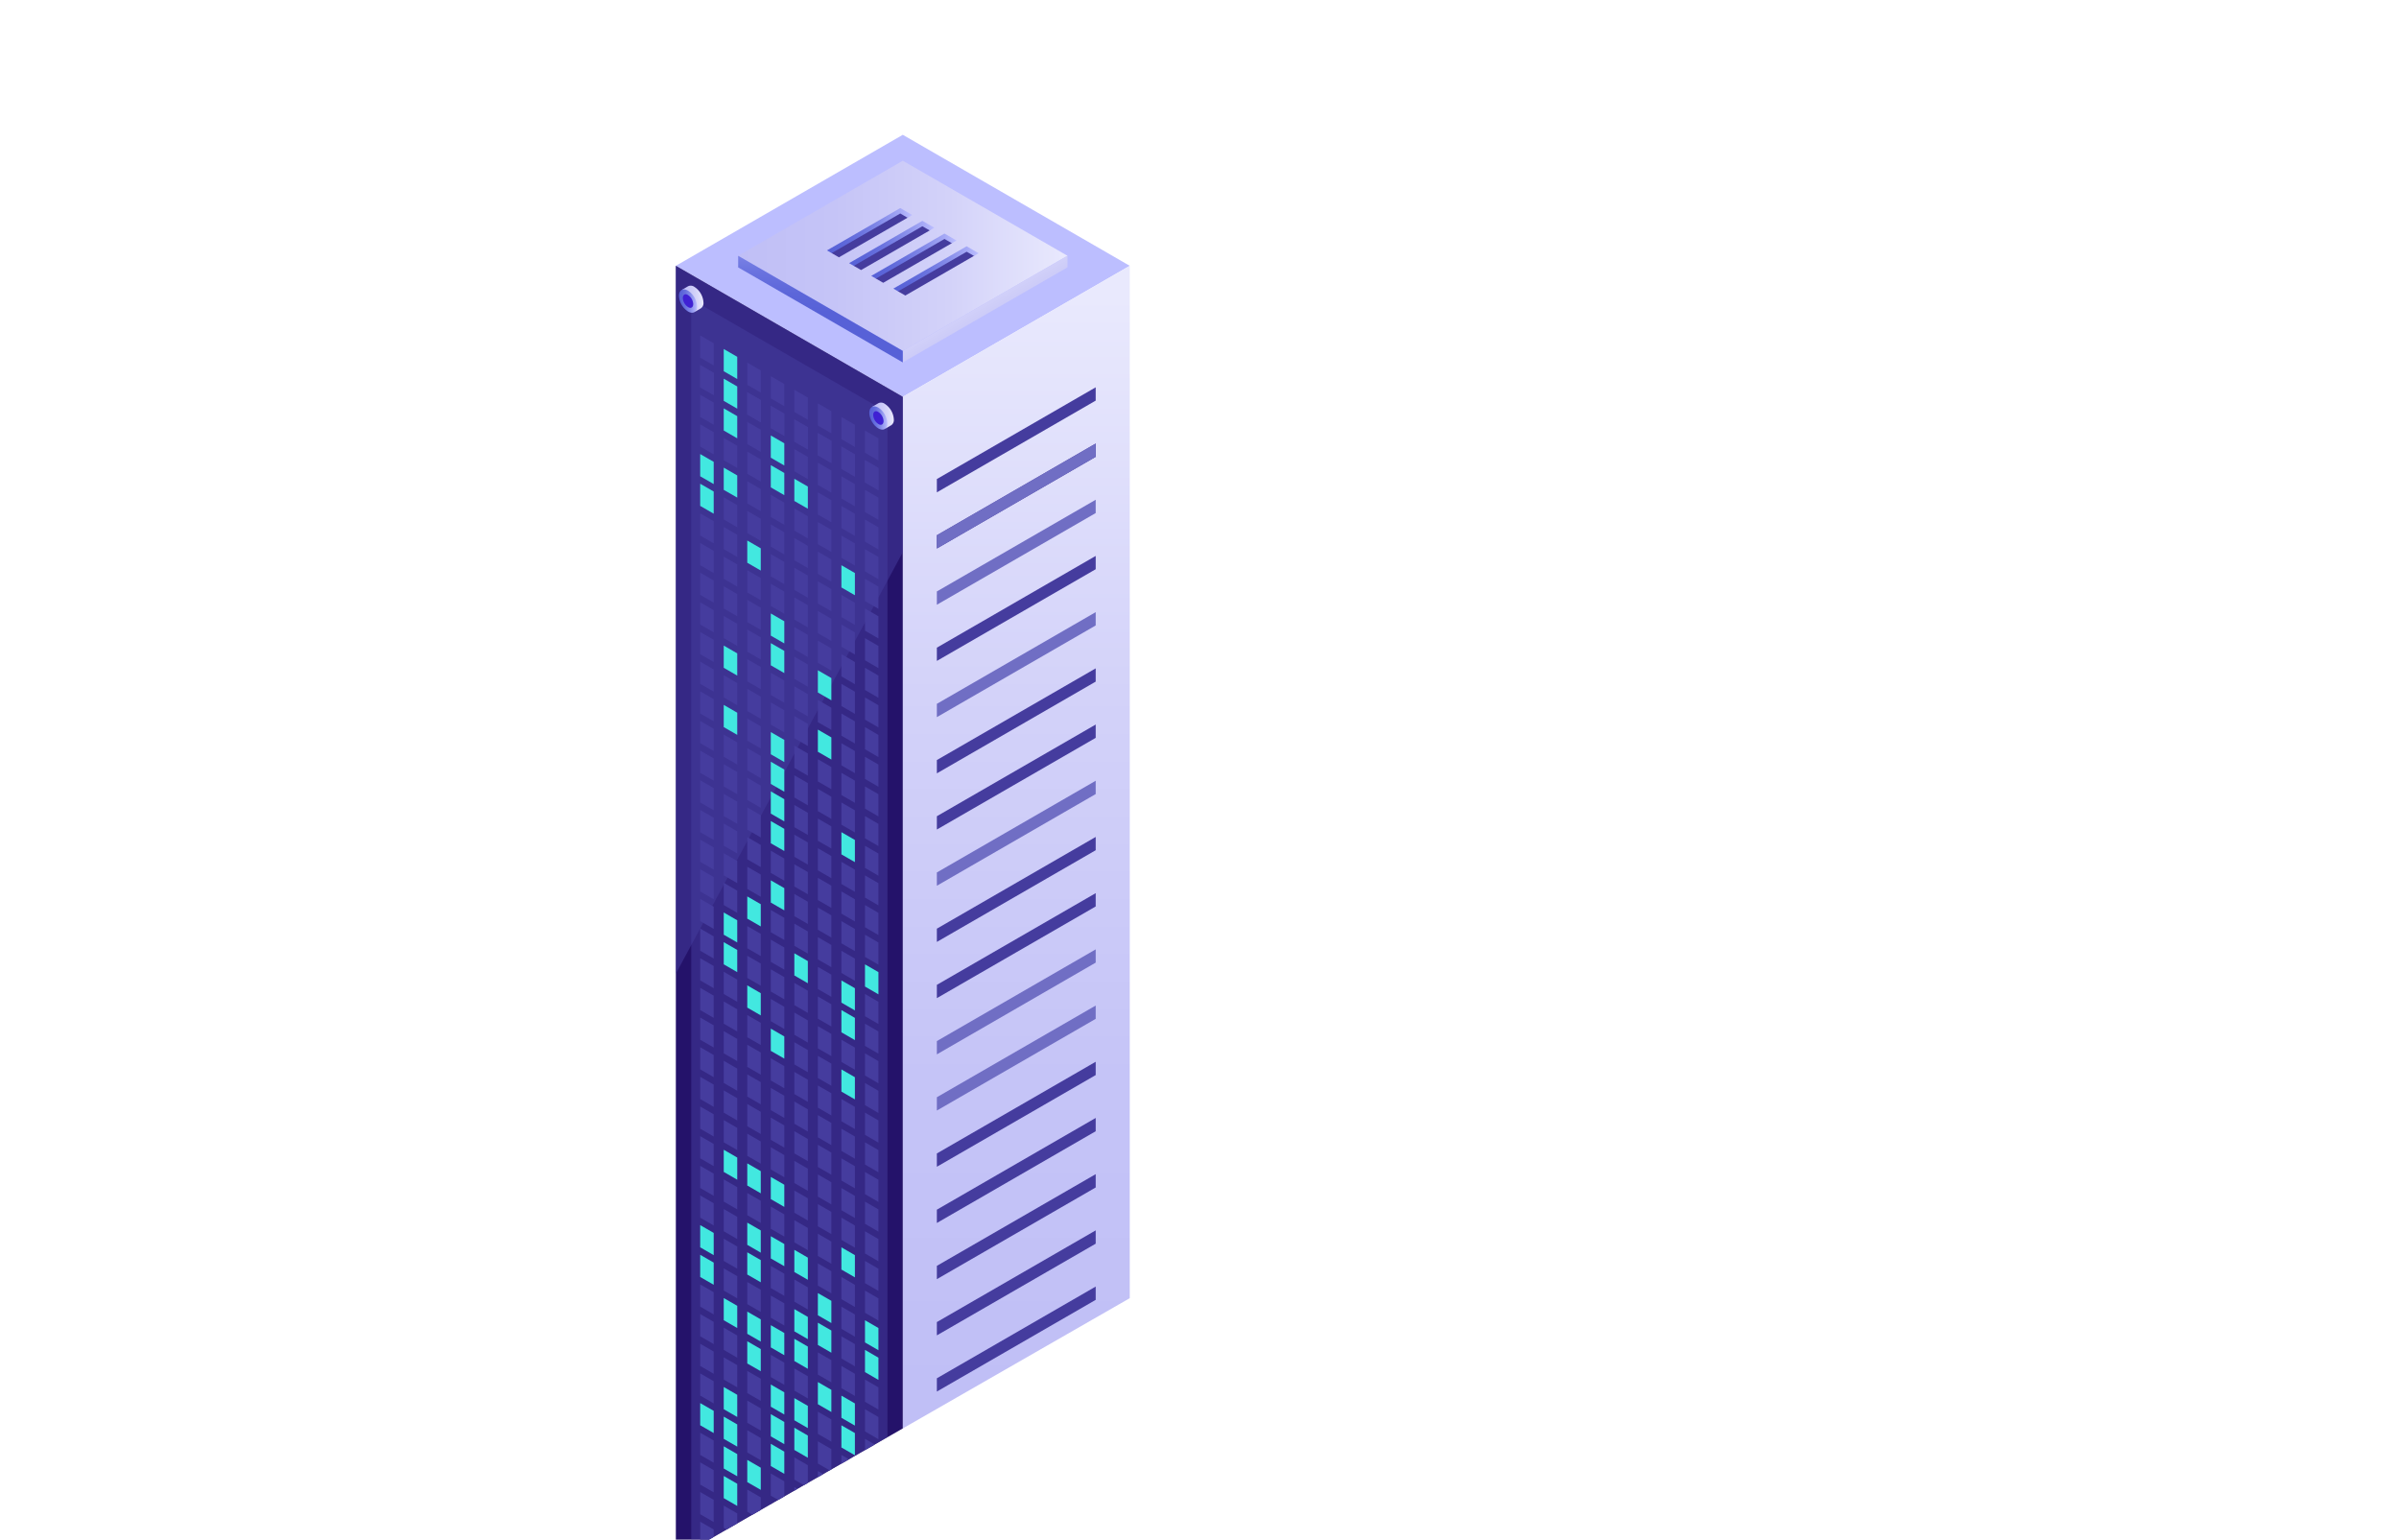 <svg id="Слой_1" data-name="Слой 1" xmlns="http://www.w3.org/2000/svg" xmlns:xlink="http://www.w3.org/1999/xlink" viewBox="0 0 492.37 316.02"><defs><style>.cls-1{mask:url(#mask);filter:url(#luminosity-noclip-2);}.cls-2{mix-blend-mode:multiply;fill:url(#Безымянный_градиент_2);}.cls-3{fill:none;}.cls-4{clip-path:url(#clip-path);}.cls-5{fill:#bcbeff;}.cls-6{fill:#fff;}.cls-7{fill:url(#Безымянный_градиент_4);}.cls-8{fill:#24126a;}.cls-9{opacity:0.51;}.cls-10{fill:#453c9e;}.cls-11{fill:#706ec4;}.cls-12{mask:url(#mask-2);}.cls-13{opacity:0.78;fill:url(#Безымянный_градиент_14);}.cls-14{fill:url(#Безымянный_градиент_4-2);}.cls-15{fill:url(#Безымянный_градиент_4-3);}.cls-16{fill:url(#Безымянный_градиент_5);}.cls-17{fill:url(#Безымянный_градиент_5-2);}.cls-18{fill:url(#Безымянный_градиент_5-3);}.cls-19{fill:url(#Безымянный_градиент_5-4);}.cls-20{fill:url(#Безымянный_градиент_5-5);}.cls-21{fill:url(#Безымянный_градиент_4-4);}.cls-22{fill:url(#Безымянный_градиент_5-6);}.cls-23{fill:#3f21d3;}.cls-24{fill:url(#Безымянный_градиент_4-5);}.cls-25{fill:url(#Безымянный_градиент_5-7);}.cls-26{fill:url(#Безымянный_градиент_59);}.cls-27{fill:url(#Безымянный_градиент_59-2);}.cls-28{fill:url(#Безымянный_градиент_59-3);}.cls-29{fill:url(#Безымянный_градиент_59-4);}.cls-30{fill:url(#Безымянный_градиент_59-5);}.cls-31{fill:url(#Безымянный_градиент_59-6);}.cls-32{fill:url(#Безымянный_градиент_59-7);}.cls-33{fill:url(#Безымянный_градиент_59-8);}.cls-34{fill:url(#Безымянный_градиент_59-9);}.cls-35{fill:url(#Безымянный_градиент_59-10);}.cls-36{fill:url(#Безымянный_градиент_59-11);}.cls-37{fill:url(#Безымянный_градиент_59-12);}.cls-38{fill:url(#Безымянный_градиент_59-13);}.cls-39{fill:url(#Безымянный_градиент_59-14);}.cls-40{fill:url(#Безымянный_градиент_59-15);}.cls-41{fill:url(#Безымянный_градиент_59-16);}.cls-42{fill:url(#Безымянный_градиент_59-17);}.cls-43{fill:url(#Безымянный_градиент_59-18);}.cls-44{fill:url(#Безымянный_градиент_59-19);}.cls-45{fill:url(#Безымянный_градиент_59-20);}.cls-46{fill:url(#Безымянный_градиент_59-21);}.cls-47{fill:url(#Безымянный_градиент_59-22);}.cls-48{fill:url(#Безымянный_градиент_59-23);}.cls-49{fill:url(#Безымянный_градиент_59-24);}.cls-50{fill:url(#Безымянный_градиент_59-25);}.cls-51{fill:url(#Безымянный_градиент_59-26);}.cls-52{fill:url(#Безымянный_градиент_59-27);}.cls-53{fill:url(#Безымянный_градиент_59-28);}.cls-54{fill:url(#Безымянный_градиент_59-29);}.cls-55{fill:url(#Безымянный_градиент_59-30);}.cls-56{fill:url(#Безымянный_градиент_59-31);}.cls-57{fill:url(#Безымянный_градиент_59-32);}.cls-58{fill:url(#Безымянный_градиент_59-33);}.cls-59{fill:url(#Безымянный_градиент_59-34);}.cls-60{fill:url(#Безымянный_градиент_59-35);}.cls-61{fill:url(#Безымянный_градиент_59-36);}.cls-62{fill:url(#Безымянный_градиент_59-37);}.cls-63{fill:url(#Безымянный_градиент_59-38);}.cls-64{fill:url(#Безымянный_градиент_59-39);}.cls-65{fill:url(#Безымянный_градиент_59-40);}.cls-66{fill:url(#Безымянный_градиент_59-41);}.cls-67{fill:url(#Безымянный_градиент_59-42);}.cls-68{fill:url(#Безымянный_градиент_59-43);}.cls-69{fill:url(#Безымянный_градиент_59-44);}.cls-70{fill:url(#Безымянный_градиент_59-45);}.cls-71{fill:url(#Безымянный_градиент_59-46);}.cls-72{fill:url(#Безымянный_градиент_59-47);}.cls-73{fill:url(#Безымянный_градиент_59-48);}.cls-74{fill:url(#Безымянный_градиент_59-49);}.cls-75{fill:url(#Безымянный_градиент_59-50);}.cls-76{fill:url(#Безымянный_градиент_59-51);}.cls-77{fill:url(#Безымянный_градиент_59-52);}.cls-78{fill:url(#Безымянный_градиент_59-53);}.cls-79{fill:url(#Безымянный_градиент_59-54);}.cls-80{fill:url(#Безымянный_градиент_59-55);}.cls-81{fill:url(#Безымянный_градиент_59-56);}.cls-82{fill:url(#Безымянный_градиент_59-57);}.cls-83{fill:url(#Безымянный_градиент_59-58);}.cls-84{fill:url(#Безымянный_градиент_59-59);}.cls-85{fill:url(#Безымянный_градиент_59-60);}.cls-86{fill:url(#Безымянный_градиент_59-61);}.cls-87{fill:url(#Безымянный_градиент_59-62);}.cls-88{fill:url(#Безымянный_градиент_59-63);}.cls-89{fill:url(#Безымянный_градиент_59-64);}.cls-90{fill:url(#Безымянный_градиент_59-65);}.cls-91{fill:url(#Безымянный_градиент_59-66);}.cls-92{fill:url(#Безымянный_градиент_59-67);}.cls-93{filter:url(#luminosity-noclip);}</style><filter id="luminosity-noclip" x="138.71" y="-8349.52" width="46.58" height="32766" filterUnits="userSpaceOnUse" color-interpolation-filters="sRGB"><feFlood flood-color="#fff" result="bg"/><feBlend in="SourceGraphic" in2="bg"/></filter><mask id="mask" x="138.71" y="-8349.52" width="46.58" height="32766" maskUnits="userSpaceOnUse"><g class="cls-93"/></mask><linearGradient id="Безымянный_градиент_2" x1="138.71" y1="53.69" x2="185.29" y2="53.69" gradientUnits="userSpaceOnUse"><stop offset="0"/><stop offset="0.05" stop-color="#2f2f2f"/><stop offset="0.1" stop-color="#5a5a5a"/><stop offset="0.15" stop-color="#828282"/><stop offset="0.22" stop-color="#a4a4a4"/><stop offset="0.28" stop-color="silver"/><stop offset="0.36" stop-color="#d7d7d7"/><stop offset="0.44" stop-color="#e9e9e9"/><stop offset="0.54" stop-color="#f6f6f6"/><stop offset="0.68" stop-color="#fdfdfd"/><stop offset="1" stop-color="#fff"/></linearGradient><clipPath id="clip-path"><path class="cls-3" d="M298.62,228.15,143.41,317.24h-4.7L96.13,91S123.59,6,126.26,6H249.82Z"/></clipPath><linearGradient id="Безымянный_градиент_4" x1="208.58" y1="286.71" x2="208.58" y2="60.9" gradientUnits="userSpaceOnUse"><stop offset="0" stop-color="#c0bff6"/><stop offset="0.29" stop-color="#c5c4f7"/><stop offset="0.64" stop-color="#d3d2f9"/><stop offset="1" stop-color="#e9e9fd"/></linearGradient><filter id="luminosity-noclip-2" x="138.71" y="32.99" width="46.58" height="41.4" filterUnits="userSpaceOnUse" color-interpolation-filters="sRGB"><feFlood flood-color="#fff" result="bg"/><feBlend in="SourceGraphic" in2="bg"/></filter><mask id="mask-2" x="138.71" y="32.99" width="46.58" height="41.4" maskUnits="userSpaceOnUse"><g class="cls-1"><polygon class="cls-2" points="185.29 74.39 173.05 74.39 138.71 54.56 176.08 32.99 185.29 32.99 185.29 74.39"/></g></mask><linearGradient id="Безымянный_градиент_14" x1="138.71" y1="53.69" x2="185.29" y2="53.69" gradientUnits="userSpaceOnUse"><stop offset="0" stop-color="#e9e9fd"/><stop offset="0.04" stop-color="#d3d5f7"/><stop offset="0.11" stop-color="#b2b6ef"/><stop offset="0.18" stop-color="#969be7"/><stop offset="0.27" stop-color="#7f86e1"/><stop offset="0.36" stop-color="#6d75dd"/><stop offset="0.48" stop-color="#606ad9"/><stop offset="0.64" stop-color="#5963d8"/><stop offset="1" stop-color="#5761d7"/></linearGradient><linearGradient id="Безымянный_градиент_4-2" x1="151.49" y1="52.5" x2="219.09" y2="52.5" xlink:href="#Безымянный_градиент_4"/><linearGradient id="Безымянный_градиент_4-3" x1="206.55" y1="71.06" x2="198.33" y2="56.72" xlink:href="#Безымянный_градиент_4"/><linearGradient id="Безымянный_градиент_5" x1="168.39" y1="64.26" x2="168.39" y2="42.37" gradientUnits="userSpaceOnUse"><stop offset="0" stop-color="#5761d7"/><stop offset="0.18" stop-color="#5c66d9"/><stop offset="0.39" stop-color="#6a73df"/><stop offset="0.61" stop-color="#8289e8"/><stop offset="0.85" stop-color="#a3a7f5"/><stop offset="1" stop-color="#bcbeff"/></linearGradient><linearGradient id="Безымянный_градиент_5-2" x1="169.72" y1="47.33" x2="187.23" y2="47.33" xlink:href="#Безымянный_градиент_5"/><linearGradient id="Безымянный_градиент_5-3" x1="174.27" y1="49.95" x2="191.77" y2="49.95" xlink:href="#Безымянный_градиент_5"/><linearGradient id="Безымянный_градиент_5-4" x1="178.81" y1="52.56" x2="196.31" y2="52.56" xlink:href="#Безымянный_градиент_5"/><linearGradient id="Безымянный_градиент_5-5" x1="183.35" y1="55.18" x2="200.86" y2="55.18" xlink:href="#Безымянный_градиент_5"/><linearGradient id="Безымянный_градиент_4-4" x1="178.96" y1="85.34" x2="183.45" y2="85.34" xlink:href="#Безымянный_градиент_4"/><linearGradient id="Безымянный_градиент_5-6" x1="178.42" y1="85.8" x2="182.12" y2="85.8" gradientTransform="translate(67.05 -78.64) rotate(30)" xlink:href="#Безымянный_градиент_5"/><linearGradient id="Безымянный_градиент_4-5" x1="139.9" y1="61.34" x2="144.38" y2="61.34" xlink:href="#Безымянный_градиент_4"/><linearGradient id="Безымянный_градиент_5-7" x1="139.35" y1="61.8" x2="143.06" y2="61.8" xlink:href="#Безымянный_градиент_5"/><linearGradient id="Безымянный_градиент_59" x1="148.54" y1="74.72" x2="151.31" y2="74.72" gradientUnits="userSpaceOnUse"><stop offset="0" stop-color="#42e8e0"/><stop offset="1" stop-color="#42e8e0"/></linearGradient><linearGradient id="Безымянный_градиент_59-2" x1="148.54" y1="86.89" x2="151.31" y2="86.89" xlink:href="#Безымянный_градиент_59"/><linearGradient id="Безымянный_градиент_59-3" x1="158.2" y1="92.47" x2="160.97" y2="92.47" xlink:href="#Безымянный_градиент_59"/><linearGradient id="Безымянный_градиент_59-4" x1="158.2" y1="98.56" x2="160.97" y2="98.56" xlink:href="#Безымянный_градиент_59"/><linearGradient id="Безымянный_градиент_59-5" x1="163.03" y1="101.35" x2="165.8" y2="101.35" xlink:href="#Безымянный_градиент_59"/><linearGradient id="Безымянный_градиент_59-6" x1="143.71" y1="96.28" x2="146.48" y2="96.28" xlink:href="#Безымянный_градиент_59"/><linearGradient id="Безымянный_градиент_59-7" x1="148.54" y1="99.07" x2="151.31" y2="99.07" xlink:href="#Безымянный_градиент_59"/><linearGradient id="Безымянный_градиент_59-8" x1="143.71" y1="102.37" x2="146.48" y2="102.37" xlink:href="#Безымянный_градиент_59"/><linearGradient id="Безымянный_градиент_59-9" x1="172.69" y1="119.1" x2="175.46" y2="119.1" xlink:href="#Безымянный_градиент_59"/><linearGradient id="Безымянный_градиент_59-10" x1="153.37" y1="114.03" x2="156.14" y2="114.03" xlink:href="#Безымянный_градиент_59"/><linearGradient id="Безымянный_градиент_59-11" x1="158.2" y1="129" x2="160.97" y2="129" xlink:href="#Безымянный_градиент_59"/><linearGradient id="Безымянный_градиент_59-12" x1="158.2" y1="135.08" x2="160.97" y2="135.08" xlink:href="#Безымянный_градиент_59"/><linearGradient id="Безымянный_градиент_59-13" x1="167.86" y1="140.66" x2="170.63" y2="140.66" xlink:href="#Безымянный_градиент_59"/><linearGradient id="Безымянный_градиент_59-14" x1="148.54" y1="135.59" x2="151.31" y2="135.59" xlink:href="#Безымянный_градиент_59"/><linearGradient id="Безымянный_градиент_59-15" x1="167.86" y1="152.84" x2="170.63" y2="152.84" xlink:href="#Безымянный_градиент_59"/><linearGradient id="Безымянный_градиент_59-16" x1="148.54" y1="147.77" x2="151.31" y2="147.77" xlink:href="#Безымянный_градиент_59"/><linearGradient id="Безымянный_градиент_59-17" x1="158.2" y1="153.34" x2="160.97" y2="153.34" xlink:href="#Безымянный_градиент_59"/><linearGradient id="Безымянный_градиент_59-18" x1="158.2" y1="159.43" x2="160.97" y2="159.43" xlink:href="#Безымянный_градиент_59"/><linearGradient id="Безымянный_градиент_59-19" x1="158.2" y1="165.52" x2="160.97" y2="165.52" xlink:href="#Безымянный_градиент_59"/><linearGradient id="Безымянный_градиент_59-20" x1="172.69" y1="173.89" x2="175.46" y2="173.89" xlink:href="#Безымянный_градиент_59"/><linearGradient id="Безымянный_градиент_59-21" x1="158.2" y1="171.61" x2="160.97" y2="171.61" xlink:href="#Безымянный_градиент_59"/><linearGradient id="Безымянный_градиент_59-22" x1="158.2" y1="183.78" x2="160.97" y2="183.78" xlink:href="#Безымянный_градиент_59"/><linearGradient id="Безымянный_градиент_59-23" x1="153.37" y1="187.08" x2="156.14" y2="187.08" xlink:href="#Безымянный_градиент_59"/><linearGradient id="Безымянный_градиент_59-24" x1="177.53" y1="201.02" x2="180.29" y2="201.02" xlink:href="#Безымянный_градиент_59"/><linearGradient id="Безымянный_градиент_59-25" x1="148.54" y1="190.38" x2="151.31" y2="190.38" xlink:href="#Безымянный_градиент_59"/><linearGradient id="Безымянный_градиент_59-26" x1="163.03" y1="198.74" x2="165.8" y2="198.74" xlink:href="#Безымянный_градиент_59"/><linearGradient id="Безымянный_градиент_59-27" x1="172.69" y1="204.32" x2="175.46" y2="204.32" xlink:href="#Безымянный_градиент_59"/><linearGradient id="Безымянный_градиент_59-28" x1="148.54" y1="196.46" x2="151.31" y2="196.46" xlink:href="#Безымянный_градиент_59"/><linearGradient id="Безымянный_градиент_59-29" x1="172.69" y1="210.41" x2="175.46" y2="210.41" xlink:href="#Безымянный_градиент_59"/><linearGradient id="Безымянный_градиент_59-30" x1="153.37" y1="205.34" x2="156.14" y2="205.34" xlink:href="#Безымянный_градиент_59"/><linearGradient id="Безымянный_градиент_59-31" x1="158.2" y1="214.22" x2="160.97" y2="214.22" xlink:href="#Безымянный_градиент_59"/><linearGradient id="Безымянный_градиент_59-32" x1="172.69" y1="222.58" x2="175.46" y2="222.58" xlink:href="#Безымянный_градиент_59"/><linearGradient id="Безымянный_градиент_59-33" x1="148.54" y1="239.08" x2="151.31" y2="239.08" xlink:href="#Безымянный_градиент_59"/><linearGradient id="Безымянный_градиент_59-34" x1="153.37" y1="241.86" x2="156.14" y2="241.86" xlink:href="#Безымянный_градиент_59"/><linearGradient id="Безымянный_градиент_59-35" x1="158.2" y1="244.65" x2="160.97" y2="244.65" xlink:href="#Безымянный_градиент_59"/><linearGradient id="Безымянный_градиент_59-36" x1="172.69" y1="259.11" x2="175.46" y2="259.11" xlink:href="#Безымянный_градиент_59"/><linearGradient id="Безымянный_градиент_59-37" x1="153.37" y1="254.04" x2="156.14" y2="254.04" xlink:href="#Безымянный_градиент_59"/><linearGradient id="Безымянный_градиент_59-38" x1="158.2" y1="256.83" x2="160.97" y2="256.83" xlink:href="#Безымянный_градиент_59"/><linearGradient id="Безымянный_градиент_59-39" x1="163.03" y1="259.62" x2="165.8" y2="259.62" xlink:href="#Безымянный_градиент_59"/><linearGradient id="Безымянный_градиент_59-40" x1="143.71" y1="254.55" x2="146.48" y2="254.55" xlink:href="#Безымянный_градиент_59"/><linearGradient id="Безымянный_градиент_59-41" x1="153.37" y1="260.13" x2="156.14" y2="260.13" xlink:href="#Безымянный_градиент_59"/><linearGradient id="Безымянный_градиент_59-42" x1="167.86" y1="268.49" x2="170.63" y2="268.49" xlink:href="#Безымянный_градиент_59"/><linearGradient id="Безымянный_градиент_59-43" x1="177.53" y1="274.07" x2="180.29" y2="274.07" xlink:href="#Безымянный_градиент_59"/><linearGradient id="Безымянный_градиент_59-44" x1="143.71" y1="260.64" x2="146.48" y2="260.64" xlink:href="#Безымянный_градиент_59"/><linearGradient id="Безымянный_градиент_59-45" x1="163.03" y1="271.79" x2="165.8" y2="271.79" xlink:href="#Безымянный_градиент_59"/><linearGradient id="Безымянный_градиент_59-46" x1="167.86" y1="274.58" x2="170.63" y2="274.58" xlink:href="#Безымянный_градиент_59"/><linearGradient id="Безымянный_градиент_59-47" x1="177.53" y1="280.16" x2="180.29" y2="280.16" xlink:href="#Безымянный_градиент_59"/><linearGradient id="Безымянный_градиент_59-48" x1="148.54" y1="269.51" x2="151.31" y2="269.51" xlink:href="#Безымянный_градиент_59"/><linearGradient id="Безымянный_градиент_59-49" x1="153.37" y1="272.3" x2="156.14" y2="272.3" xlink:href="#Безымянный_градиент_59"/><linearGradient id="Безымянный_градиент_59-50" x1="158.2" y1="275.09" x2="160.97" y2="275.09" xlink:href="#Безымянный_градиент_59"/><linearGradient id="Безымянный_градиент_59-51" x1="163.03" y1="277.88" x2="165.8" y2="277.88" xlink:href="#Безымянный_градиент_59"/><linearGradient id="Безымянный_градиент_59-52" x1="153.37" y1="278.39" x2="156.14" y2="278.39" xlink:href="#Безымянный_градиент_59"/><linearGradient id="Безымянный_градиент_59-53" x1="167.86" y1="286.76" x2="170.63" y2="286.76" xlink:href="#Безымянный_градиент_59"/><linearGradient id="Безымянный_градиент_59-54" x1="172.69" y1="289.54" x2="175.46" y2="289.54" xlink:href="#Безымянный_градиент_59"/><linearGradient id="Безымянный_градиент_59-55" x1="158.2" y1="287.26" x2="160.97" y2="287.26" xlink:href="#Безымянный_градиент_59"/><linearGradient id="Безымянный_градиент_59-56" x1="163.03" y1="290.05" x2="165.8" y2="290.05" xlink:href="#Безымянный_градиент_59"/><linearGradient id="Безымянный_градиент_59-57" x1="172.69" y1="295.63" x2="175.46" y2="295.63" xlink:href="#Безымянный_градиент_59"/><linearGradient id="Безымянный_градиент_59-58" x1="148.54" y1="287.77" x2="151.31" y2="287.77" xlink:href="#Безымянный_градиент_59"/><linearGradient id="Безымянный_градиент_59-59" x1="158.2" y1="293.35" x2="160.97" y2="293.35" xlink:href="#Безымянный_градиент_59"/><linearGradient id="Безымянный_градиент_59-60" x1="163.03" y1="296.14" x2="165.8" y2="296.14" xlink:href="#Безымянный_градиент_59"/><linearGradient id="Безымянный_градиент_59-61" x1="143.71" y1="291.07" x2="146.48" y2="291.07" xlink:href="#Безымянный_градиент_59"/><linearGradient id="Безымянный_градиент_59-62" x1="148.54" y1="293.86" x2="151.31" y2="293.86" xlink:href="#Безымянный_градиент_59"/><linearGradient id="Безымянный_градиент_59-63" x1="158.2" y1="299.44" x2="160.97" y2="299.44" xlink:href="#Безымянный_градиент_59"/><linearGradient id="Безымянный_градиент_59-64" x1="148.54" y1="299.95" x2="151.31" y2="299.95" xlink:href="#Безымянный_градиент_59"/><linearGradient id="Безымянный_градиент_59-65" x1="153.37" y1="302.74" x2="156.14" y2="302.74" xlink:href="#Безымянный_градиент_59"/><linearGradient id="Безымянный_градиент_59-66" x1="148.54" y1="306.04" x2="151.31" y2="306.04" xlink:href="#Безымянный_градиент_59"/><linearGradient id="Безымянный_градиент_59-67" x1="148.54" y1="80.81" x2="151.31" y2="80.81" xlink:href="#Безымянный_градиент_59"/></defs><title>2</title><g class="cls-4"><polygon class="cls-5" points="185.29 81.45 138.71 54.56 185.29 27.67 231.87 54.56 185.29 81.45"/><polygon class="cls-6" points="185.29 353.48 138.71 326.58 185.29 130.9 231.87 326.58 185.29 353.48"/><polygon class="cls-7" points="231.87 54.56 231.87 326.58 185.29 353.48 185.29 81.45 231.87 54.56"/><polygon class="cls-8" points="138.71 54.56 138.71 326.58 185.29 353.48 185.29 81.45 138.71 54.56"/><g class="cls-9"><polygon class="cls-10" points="141.87 61.41 141.87 322.99 182.14 346.24 182.14 84.66 141.87 61.41"/></g><polygon class="cls-10" points="224.88 79.5 224.88 82.23 192.28 101.06 192.28 98.33 224.88 79.5"/><polygon class="cls-10" points="224.88 91.04 224.88 93.77 192.28 112.59 192.28 109.86 224.88 91.04"/><polygon class="cls-11" points="224.88 102.58 224.88 105.31 192.28 124.13 192.28 121.4 224.88 102.58"/><polygon class="cls-10" points="224.88 114.11 224.88 116.84 192.28 135.66 192.28 132.94 224.88 114.11"/><polygon class="cls-11" points="224.88 125.65 224.88 128.38 192.28 147.2 192.28 144.47 224.88 125.65"/><polygon class="cls-10" points="224.88 137.19 224.88 139.91 192.28 158.74 192.28 156.01 224.88 137.19"/><polygon class="cls-10" points="224.88 148.72 224.88 151.45 192.28 170.27 192.28 167.54 224.88 148.72"/><polygon class="cls-11" points="224.88 160.26 224.88 162.99 192.28 181.81 192.28 179.08 224.88 160.26"/><polygon class="cls-10" points="224.88 171.79 224.88 174.52 192.28 193.34 192.28 190.62 224.88 171.79"/><polygon class="cls-10" points="224.88 183.33 224.88 186.06 192.28 204.88 192.28 202.15 224.88 183.33"/><polygon class="cls-11" points="224.88 194.87 224.88 197.59 192.28 216.42 192.28 213.69 224.88 194.87"/><polygon class="cls-11" points="224.88 206.4 224.88 209.13 192.28 227.95 192.28 225.22 224.88 206.4"/><polygon class="cls-10" points="224.88 217.94 224.88 220.67 192.28 239.49 192.28 236.76 224.88 217.94"/><polygon class="cls-10" points="224.88 229.47 224.88 232.2 192.28 251.03 192.28 248.3 224.88 229.47"/><polygon class="cls-10" points="224.88 241.01 224.88 243.74 192.28 262.56 192.28 259.83 224.88 241.01"/><polygon class="cls-10" points="224.88 252.55 224.88 255.28 192.28 274.1 192.28 271.37 224.88 252.55"/><polygon class="cls-10" points="224.88 264.08 224.88 266.81 192.28 285.63 192.28 282.91 224.88 264.08"/><polygon class="cls-10" points="224.88 275.62 224.88 278.35 192.28 297.17 192.28 294.44 224.88 275.62"/><polygon class="cls-10" points="224.88 287.15 224.88 289.88 192.28 308.71 192.28 305.98 224.88 287.15"/><polygon class="cls-10" points="224.88 298.69 224.88 301.42 192.28 320.24 192.28 317.51 224.88 298.69"/><polygon class="cls-11" points="224.88 91.04 224.88 93.77 192.28 112.59 192.28 109.86 224.88 91.04"/><g class="cls-12"><polygon class="cls-13" points="185.29 74.39 173.05 74.39 138.71 54.56 176.08 32.99 185.29 32.99 185.29 74.39"/></g><polygon class="cls-14" points="185.29 72.02 151.5 52.5 185.29 32.99 219.09 52.5 185.29 72.02"/><polygon class="cls-15" points="219.09 52.5 219.09 54.88 185.29 74.39 185.29 72.02 219.09 52.5"/><polygon class="cls-16" points="151.5 52.5 151.5 54.88 185.29 74.39 185.29 72.02 151.5 52.5"/><polygon class="cls-10" points="172.18 52.82 170.69 51.95 170.81 51.25 184.69 43.17 186.62 44.09 186.26 44.69 172.18 52.82"/><polygon class="cls-17" points="184.77 43.82 186.26 44.69 187.23 44.13 184.77 42.71 169.72 51.4 170.69 51.95 184.77 43.82"/><polygon class="cls-10" points="176.73 55.43 175.23 54.57 175.35 53.87 189.24 45.78 191.16 46.7 190.81 47.3 176.73 55.43"/><polygon class="cls-18" points="189.31 46.44 190.81 47.3 191.77 46.74 189.31 45.33 174.27 54.01 175.23 54.57 189.31 46.44"/><polygon class="cls-10" points="181.27 58.05 179.77 57.18 179.9 56.48 193.78 48.4 195.71 49.32 195.35 49.92 181.27 58.05"/><polygon class="cls-19" points="193.85 49.05 195.35 49.92 196.31 49.36 193.85 47.94 178.81 56.63 179.78 57.18 193.85 49.05"/><polygon class="cls-10" points="185.81 60.66 184.31 59.8 184.44 59.09 198.32 51.01 200.25 51.93 199.89 52.53 185.81 60.66"/><polygon class="cls-20" points="198.4 51.67 199.89 52.53 200.86 51.98 198.4 50.55 183.35 59.24 184.32 59.8 198.4 51.67"/><g class="cls-9"><polygon class="cls-10" points="138.71 199.87 185.29 113.35 185.29 81.45 138.71 54.56 138.71 199.87"/></g><path class="cls-21" d="M183.45,86.1a4.09,4.09,0,0,0-1.86-3.21,1.28,1.28,0,0,0-1.31-.13h0l-1.32.77.82,0a1.64,1.64,0,0,0,0,.4,4.1,4.1,0,0,0,1.85,3.21,2.76,2.76,0,0,0,.4.18l-.38.7,1.29-.75h0A1.29,1.29,0,0,0,183.45,86.1Z"/><ellipse class="cls-22" cx="180.27" cy="85.8" rx="1.51" ry="2.62" transform="translate(-18.75 101.63) rotate(-30)"/><path class="cls-23" d="M181.34,86.42c0,.68-.48,1-1.07.61a2.35,2.35,0,0,1-1.06-1.85c0-.68.47-1,1.06-.61A2.36,2.36,0,0,1,181.34,86.42Z"/><path class="cls-24" d="M144.38,62.1a4.09,4.09,0,0,0-1.85-3.21,1.29,1.29,0,0,0-1.32-.13h0l-1.31.77.81,0a2.63,2.63,0,0,0,0,.41,4.12,4.12,0,0,0,1.85,3.21,2.66,2.66,0,0,0,.4.17l-.38.71,1.28-.75h0A1.29,1.29,0,0,0,144.38,62.1Z"/><path class="cls-25" d="M143.06,62.87c0,1.18-.83,1.66-1.85,1.07a4.09,4.09,0,0,1-1.86-3.21c0-1.18.83-1.66,1.86-1.07A4.1,4.1,0,0,1,143.06,62.87Z"/><path class="cls-23" d="M142.27,62.41c0,.68-.47,1-1.06.62a2.36,2.36,0,0,1-1.07-1.85c0-.68.48-1,1.07-.61A2.33,2.33,0,0,1,142.27,62.41Z"/><polygon class="cls-10" points="146.48 75.01 143.71 73.41 143.71 68.85 146.48 70.45 146.48 75.01"/><polygon class="cls-26" points="151.31 77.8 148.54 76.2 148.54 71.64 151.31 73.24 151.31 77.8"/><polygon class="cls-10" points="156.14 80.58 153.37 78.99 153.37 74.43 156.14 76.03 156.14 80.58"/><polygon class="cls-10" points="160.97 83.37 158.2 81.78 158.2 77.22 160.97 78.82 160.97 83.37"/><polygon class="cls-10" points="165.8 86.16 163.03 84.56 163.03 80.01 165.8 81.61 165.8 86.16"/><polygon class="cls-10" points="170.63 88.95 167.86 87.35 167.86 82.8 170.63 84.4 170.63 88.95"/><polygon class="cls-10" points="175.46 91.74 172.69 90.14 172.69 85.59 175.46 87.19 175.46 91.74"/><polygon class="cls-10" points="180.29 94.53 177.53 92.93 177.53 88.38 180.29 89.97 180.29 94.53"/><polygon class="cls-10" points="146.48 81.09 143.71 79.5 143.71 74.94 146.48 76.54 146.48 81.09"/><polygon class="cls-10" points="151.31 83.88 148.54 82.28 148.54 77.73 151.31 79.33 151.31 83.88"/><polygon class="cls-10" points="156.14 86.67 153.37 85.07 153.37 80.52 156.14 82.12 156.14 86.67"/><polygon class="cls-10" points="160.97 89.46 158.2 87.86 158.2 83.31 160.97 84.91 160.97 89.46"/><polygon class="cls-10" points="165.8 92.25 163.03 90.65 163.03 86.1 165.8 87.69 165.8 92.25"/><polygon class="cls-10" points="170.63 95.04 167.86 93.44 167.86 88.89 170.63 90.48 170.63 95.04"/><polygon class="cls-10" points="175.46 97.83 172.69 96.23 172.69 91.67 175.46 93.27 175.46 97.83"/><polygon class="cls-10" points="180.29 100.62 177.53 99.02 177.53 94.46 180.29 96.06 180.29 100.62"/><polygon class="cls-10" points="146.48 87.18 143.71 85.58 143.71 81.03 146.48 82.63 146.48 87.18"/><polygon class="cls-27" points="151.31 89.97 148.54 88.37 148.54 83.82 151.31 85.42 151.31 89.97"/><polygon class="cls-10" points="156.14 92.76 153.37 91.16 153.37 86.61 156.14 88.2 156.14 92.76"/><polygon class="cls-28" points="160.97 95.55 158.2 93.95 158.2 89.39 160.97 90.99 160.97 95.55"/><polygon class="cls-10" points="165.8 98.34 163.03 96.74 163.03 92.18 165.8 93.78 165.8 98.34"/><polygon class="cls-10" points="170.63 101.13 167.86 99.53 167.86 94.97 170.63 96.57 170.63 101.13"/><polygon class="cls-10" points="175.46 103.92 172.69 102.32 172.69 97.76 175.46 99.36 175.46 103.92"/><polygon class="cls-10" points="180.29 106.7 177.53 105.11 177.53 100.55 180.29 102.15 180.29 106.7"/><polygon class="cls-10" points="146.48 93.27 143.71 91.67 143.71 87.11 146.48 88.71 146.48 93.27"/><polygon class="cls-10" points="151.31 96.06 148.54 94.46 148.54 89.9 151.31 91.5 151.31 96.06"/><polygon class="cls-10" points="156.14 98.85 153.37 97.25 153.37 92.69 156.14 94.29 156.14 98.85"/><polygon class="cls-29" points="160.97 101.64 158.2 100.04 158.2 95.48 160.97 97.08 160.97 101.64"/><polygon class="cls-30" points="165.8 104.42 163.03 102.83 163.03 98.27 165.8 99.87 165.8 104.42"/><polygon class="cls-10" points="170.63 107.21 167.86 105.61 167.86 101.06 170.63 102.66 170.63 107.21"/><polygon class="cls-10" points="175.46 110 172.69 108.4 172.69 103.85 175.46 105.45 175.46 110"/><polygon class="cls-10" points="180.29 112.79 177.53 111.19 177.53 106.64 180.29 108.24 180.29 112.79"/><polygon class="cls-31" points="146.48 99.36 143.71 97.76 143.71 93.2 146.48 94.8 146.48 99.36"/><polygon class="cls-32" points="151.31 102.14 148.54 100.55 148.54 95.99 151.31 97.59 151.31 102.14"/><polygon class="cls-10" points="156.14 104.93 153.37 103.34 153.37 98.78 156.14 100.38 156.14 104.93"/><polygon class="cls-10" points="160.97 107.72 158.2 106.13 158.2 101.57 160.97 103.17 160.97 107.72"/><polygon class="cls-10" points="165.8 110.51 163.03 108.91 163.03 104.36 165.8 105.96 165.8 110.51"/><polygon class="cls-10" points="170.63 113.3 167.86 111.7 167.86 107.15 170.63 108.75 170.63 113.3"/><polygon class="cls-10" points="175.46 116.09 172.69 114.49 172.69 109.94 175.46 111.53 175.46 116.09"/><polygon class="cls-10" points="180.29 118.88 177.53 117.28 177.53 112.72 180.29 114.32 180.29 118.88"/><polygon class="cls-33" points="146.48 105.44 143.71 103.84 143.71 99.29 146.48 100.89 146.48 105.44"/><polygon class="cls-10" points="151.31 108.23 148.54 106.63 148.54 102.08 151.31 103.68 151.31 108.23"/><polygon class="cls-10" points="156.14 111.02 153.37 109.42 153.37 104.87 156.14 106.47 156.14 111.02"/><polygon class="cls-10" points="160.97 113.81 158.2 112.21 158.2 107.66 160.97 109.25 160.97 113.81"/><polygon class="cls-10" points="165.8 116.6 163.03 115 163.03 110.44 165.8 112.04 165.8 116.6"/><polygon class="cls-10" points="170.63 119.39 167.86 117.79 167.86 113.23 170.63 114.83 170.63 119.39"/><polygon class="cls-34" points="175.46 122.18 172.69 120.58 172.69 116.02 175.46 117.62 175.46 122.18"/><polygon class="cls-10" points="180.29 124.97 177.53 123.37 177.53 118.81 180.29 120.41 180.29 124.97"/><polygon class="cls-10" points="146.48 111.53 143.71 109.93 143.71 105.38 146.48 106.97 146.48 111.53"/><polygon class="cls-10" points="151.31 114.32 148.54 112.72 148.54 108.17 151.31 109.76 151.31 114.32"/><polygon class="cls-35" points="156.14 117.11 153.37 115.51 153.37 110.95 156.14 112.55 156.14 117.11"/><polygon class="cls-10" points="160.97 119.9 158.2 118.3 158.2 113.74 160.97 115.34 160.97 119.9"/><polygon class="cls-10" points="165.8 122.69 163.03 121.09 163.03 116.53 165.8 118.13 165.8 122.69"/><polygon class="cls-10" points="170.63 125.48 167.86 123.88 167.86 119.32 170.63 120.92 170.63 125.48"/><polygon class="cls-10" points="175.46 128.26 172.69 126.67 172.69 122.11 175.46 123.71 175.46 128.26"/><polygon class="cls-10" points="180.29 131.05 177.53 129.46 177.53 124.9 180.29 126.5 180.29 131.05"/><polygon class="cls-10" points="146.48 117.62 143.71 116.02 143.71 111.46 146.48 113.06 146.48 117.62"/><polygon class="cls-10" points="151.31 120.41 148.54 118.81 148.54 114.25 151.31 115.85 151.31 120.41"/><polygon class="cls-10" points="156.14 123.2 153.37 121.6 153.37 117.04 156.14 118.64 156.14 123.2"/><polygon class="cls-10" points="160.97 125.98 158.2 124.39 158.2 119.83 160.97 121.43 160.97 125.98"/><polygon class="cls-10" points="165.8 128.77 163.03 127.18 163.03 122.62 165.8 124.22 165.8 128.77"/><polygon class="cls-10" points="170.63 131.56 167.86 129.97 167.86 125.41 170.63 127.01 170.63 131.56"/><polygon class="cls-10" points="175.46 134.35 172.69 132.75 172.69 128.2 175.46 129.8 175.46 134.35"/><polygon class="cls-10" points="180.29 137.14 177.53 135.54 177.53 130.99 180.29 132.59 180.29 137.14"/><polygon class="cls-10" points="146.48 123.7 143.71 122.11 143.71 117.55 146.48 119.15 146.48 123.7"/><polygon class="cls-10" points="151.31 126.49 148.54 124.9 148.54 120.34 151.31 121.94 151.31 126.49"/><polygon class="cls-10" points="156.14 129.28 153.37 127.69 153.37 123.13 156.14 124.73 156.14 129.28"/><polygon class="cls-36" points="160.97 132.07 158.2 130.47 158.2 125.92 160.97 127.52 160.97 132.07"/><polygon class="cls-10" points="165.8 134.86 163.03 133.26 163.03 128.71 165.8 130.31 165.8 134.86"/><polygon class="cls-10" points="170.63 137.65 167.86 136.05 167.86 131.5 170.63 133.09 170.63 137.65"/><polygon class="cls-10" points="175.46 140.44 172.69 138.84 172.69 134.28 175.46 135.88 175.46 140.44"/><polygon class="cls-10" points="180.29 143.23 177.53 141.63 177.53 137.07 180.29 138.67 180.29 143.23"/><polygon class="cls-10" points="146.48 129.79 143.71 128.19 143.71 123.64 146.48 125.24 146.48 129.79"/><polygon class="cls-10" points="151.31 132.58 148.54 130.98 148.54 126.43 151.31 128.03 151.31 132.58"/><polygon class="cls-10" points="156.14 135.37 153.37 133.77 153.37 129.22 156.14 130.81 156.14 135.37"/><polygon class="cls-37" points="160.97 138.16 158.2 136.56 158.2 132.01 160.97 133.6 160.97 138.16"/><polygon class="cls-10" points="165.8 140.95 163.03 139.35 163.03 134.79 165.8 136.39 165.8 140.95"/><polygon class="cls-38" points="170.63 143.74 167.86 142.14 167.86 137.58 170.63 139.18 170.63 143.74"/><polygon class="cls-10" points="175.46 146.53 172.69 144.93 172.69 140.37 175.46 141.97 175.46 146.53"/><polygon class="cls-10" points="180.29 149.31 177.53 147.72 177.53 143.16 180.29 144.76 180.29 149.31"/><polygon class="cls-10" points="146.48 135.88 143.71 134.28 143.71 129.73 146.48 131.32 146.48 135.88"/><polygon class="cls-39" points="151.31 138.67 148.54 137.07 148.54 132.51 151.31 134.11 151.31 138.67"/><polygon class="cls-10" points="156.14 141.46 153.37 139.86 153.37 135.3 156.14 136.9 156.14 141.46"/><polygon class="cls-10" points="160.97 144.25 158.2 142.65 158.2 138.09 160.97 139.69 160.97 144.25"/><polygon class="cls-10" points="165.8 147.04 163.03 145.44 163.03 140.88 165.8 142.48 165.8 147.04"/><polygon class="cls-10" points="170.63 149.82 167.86 148.23 167.86 143.67 170.63 145.27 170.63 149.82"/><polygon class="cls-10" points="175.46 152.61 172.69 151.01 172.69 146.46 175.46 148.06 175.46 152.61"/><polygon class="cls-10" points="180.29 155.4 177.53 153.8 177.53 149.25 180.29 150.85 180.29 155.4"/><polygon class="cls-10" points="146.48 141.97 143.71 140.37 143.71 135.81 146.48 137.41 146.48 141.97"/><polygon class="cls-10" points="151.31 144.76 148.54 143.16 148.54 138.6 151.31 140.2 151.31 144.76"/><polygon class="cls-10" points="156.14 147.54 153.37 145.95 153.37 141.39 156.14 142.99 156.14 147.54"/><polygon class="cls-10" points="160.97 150.33 158.2 148.74 158.2 144.18 160.97 145.78 160.97 150.33"/><polygon class="cls-10" points="165.8 153.12 163.03 151.53 163.03 146.97 165.8 148.57 165.8 153.12"/><polygon class="cls-40" points="170.63 155.91 167.86 154.31 167.86 149.76 170.63 151.36 170.63 155.91"/><polygon class="cls-10" points="175.46 158.7 172.69 157.1 172.69 152.55 175.46 154.15 175.46 158.7"/><polygon class="cls-10" points="180.29 161.49 177.53 159.89 177.53 155.34 180.29 156.93 180.29 161.49"/><polygon class="cls-10" points="146.48 148.05 143.71 146.46 143.71 141.9 146.48 143.5 146.48 148.05"/><polygon class="cls-41" points="151.31 150.84 148.54 149.25 148.54 144.69 151.31 146.29 151.31 150.84"/><polygon class="cls-10" points="156.14 153.63 153.37 152.03 153.37 147.48 156.14 149.08 156.14 153.63"/><polygon class="cls-42" points="160.97 156.42 158.2 154.82 158.2 150.27 160.97 151.87 160.97 156.42"/><polygon class="cls-10" points="165.8 159.21 163.03 157.61 163.03 153.06 165.8 154.66 165.8 159.21"/><polygon class="cls-10" points="170.63 162 167.86 160.4 167.86 155.84 170.63 157.44 170.63 162"/><polygon class="cls-10" points="175.46 164.79 172.69 163.19 172.69 158.63 175.46 160.23 175.46 164.79"/><polygon class="cls-10" points="180.29 167.58 177.53 165.98 177.53 161.42 180.29 163.02 180.29 167.58"/><polygon class="cls-10" points="146.48 154.14 143.71 152.54 143.71 147.99 146.48 149.59 146.48 154.14"/><polygon class="cls-10" points="151.31 156.93 148.54 155.33 148.54 150.78 151.31 152.38 151.31 156.93"/><polygon class="cls-10" points="156.14 159.72 153.37 158.12 153.37 153.57 156.14 155.16 156.14 159.72"/><polygon class="cls-43" points="160.97 162.51 158.2 160.91 158.2 156.35 160.97 157.95 160.97 162.51"/><polygon class="cls-10" points="165.8 165.3 163.03 163.7 163.03 159.14 165.8 160.74 165.8 165.3"/><polygon class="cls-10" points="170.63 168.09 167.86 166.49 167.86 161.93 170.63 163.53 170.63 168.09"/><polygon class="cls-10" points="175.46 170.88 172.69 169.28 172.69 164.72 175.46 166.32 175.46 170.88"/><polygon class="cls-10" points="180.29 173.66 177.53 172.07 177.53 167.51 180.29 169.11 180.29 173.66"/><polygon class="cls-10" points="146.48 160.23 143.71 158.63 143.71 154.07 146.48 155.67 146.48 160.23"/><polygon class="cls-10" points="151.31 163.02 148.54 161.42 148.54 156.86 151.31 158.46 151.31 163.02"/><polygon class="cls-10" points="156.14 165.81 153.37 164.21 153.37 159.65 156.14 161.25 156.14 165.81"/><polygon class="cls-44" points="160.97 168.6 158.2 167 158.2 162.44 160.97 164.04 160.97 168.6"/><polygon class="cls-10" points="165.8 171.38 163.03 169.79 163.03 165.23 165.8 166.83 165.8 171.38"/><polygon class="cls-10" points="170.63 174.17 167.86 172.58 167.86 168.02 170.63 169.62 170.63 174.17"/><polygon class="cls-45" points="175.46 176.96 172.69 175.37 172.69 170.81 175.46 172.41 175.46 176.96"/><polygon class="cls-10" points="180.29 179.75 177.53 178.15 177.53 173.6 180.29 175.2 180.29 179.75"/><polygon class="cls-10" points="146.48 166.32 143.71 164.72 143.71 160.16 146.48 161.76 146.48 166.32"/><polygon class="cls-10" points="151.31 169.1 148.54 167.51 148.54 162.95 151.31 164.55 151.31 169.1"/><polygon class="cls-10" points="156.14 171.89 153.37 170.3 153.37 165.74 156.14 167.34 156.14 171.89"/><polygon class="cls-46" points="160.97 174.68 158.2 173.09 158.2 168.53 160.97 170.13 160.97 174.68"/><polygon class="cls-10" points="165.8 177.47 163.03 175.87 163.03 171.32 165.8 172.92 165.8 177.47"/><polygon class="cls-10" points="170.63 180.26 167.86 178.66 167.86 174.11 170.63 175.71 170.63 180.26"/><polygon class="cls-10" points="175.46 183.05 172.69 181.45 172.69 176.9 175.46 178.5 175.46 183.05"/><polygon class="cls-10" points="180.29 185.84 177.53 184.24 177.53 179.69 180.29 181.28 180.29 185.84"/><polygon class="cls-10" points="146.48 172.4 143.71 170.81 143.71 166.25 146.48 167.85 146.48 172.4"/><polygon class="cls-10" points="151.31 175.19 148.54 173.59 148.54 169.04 151.31 170.64 151.31 175.19"/><polygon class="cls-10" points="156.14 177.98 153.37 176.38 153.37 171.83 156.14 173.43 156.14 177.98"/><polygon class="cls-10" points="160.97 180.77 158.2 179.17 158.2 174.62 160.97 176.22 160.97 180.77"/><polygon class="cls-10" points="165.8 183.56 163.03 181.96 163.03 177.41 165.8 179 165.8 183.56"/><polygon class="cls-10" points="170.63 186.35 167.86 184.75 167.86 180.19 170.63 181.79 170.63 186.35"/><polygon class="cls-10" points="175.46 189.14 172.69 187.54 172.69 182.98 175.46 184.58 175.46 189.14"/><polygon class="cls-10" points="180.29 191.93 177.53 190.33 177.53 185.77 180.29 187.37 180.29 191.93"/><polygon class="cls-10" points="146.48 178.49 143.71 176.89 143.71 172.34 146.48 173.94 146.48 178.49"/><polygon class="cls-10" points="151.31 181.28 148.54 179.68 148.54 175.13 151.31 176.72 151.31 181.28"/><polygon class="cls-10" points="156.14 184.07 153.37 182.47 153.37 177.91 156.14 179.51 156.14 184.07"/><polygon class="cls-47" points="160.97 186.86 158.2 185.26 158.2 180.7 160.97 182.3 160.97 186.86"/><polygon class="cls-10" points="165.8 189.65 163.03 188.05 163.03 183.49 165.8 185.09 165.8 189.65"/><polygon class="cls-10" points="170.63 192.44 167.86 190.84 167.86 186.28 170.63 187.88 170.63 192.44"/><polygon class="cls-10" points="175.46 195.22 172.69 193.63 172.69 189.07 175.46 190.67 175.46 195.22"/><polygon class="cls-10" points="180.29 198.01 177.53 196.42 177.53 191.86 180.29 193.46 180.29 198.01"/><polygon class="cls-10" points="146.48 184.58 143.71 182.98 143.71 178.42 146.48 180.02 146.48 184.58"/><polygon class="cls-10" points="151.31 187.37 148.54 185.77 148.54 181.21 151.31 182.81 151.31 187.37"/><polygon class="cls-48" points="156.14 190.16 153.37 188.56 153.37 184 156.14 185.6 156.14 190.16"/><polygon class="cls-10" points="160.97 192.94 158.2 191.35 158.2 186.79 160.97 188.39 160.97 192.94"/><polygon class="cls-10" points="165.8 195.73 163.03 194.14 163.03 189.58 165.8 191.18 165.8 195.73"/><polygon class="cls-10" points="170.63 198.52 167.86 196.93 167.86 192.37 170.63 193.97 170.63 198.52"/><polygon class="cls-10" points="175.46 201.31 172.69 199.71 172.69 195.16 175.46 196.76 175.46 201.31"/><polygon class="cls-49" points="180.29 204.1 177.53 202.5 177.53 197.95 180.29 199.54 180.29 204.1"/><polygon class="cls-10" points="146.48 190.66 143.71 189.07 143.71 184.51 146.48 186.11 146.48 190.66"/><polygon class="cls-50" points="151.31 193.45 148.54 191.86 148.54 187.3 151.31 188.9 151.31 193.45"/><polygon class="cls-10" points="156.14 196.24 153.37 194.65 153.37 190.09 156.14 191.69 156.14 196.24"/><polygon class="cls-10" points="160.97 199.03 158.2 197.43 158.2 192.88 160.97 194.48 160.97 199.03"/><polygon class="cls-51" points="165.8 201.82 163.03 200.22 163.03 195.67 165.8 197.27 165.8 201.82"/><polygon class="cls-10" points="170.63 204.61 167.86 203.01 167.86 198.46 170.63 200.06 170.63 204.61"/><polygon class="cls-52" points="175.46 207.4 172.69 205.8 172.69 201.25 175.46 202.84 175.46 207.4"/><polygon class="cls-10" points="180.29 210.19 177.53 208.59 177.53 204.03 180.29 205.63 180.29 210.19"/><polygon class="cls-10" points="146.48 196.75 143.71 195.15 143.71 190.6 146.48 192.2 146.48 196.75"/><polygon class="cls-53" points="151.31 199.54 148.54 197.94 148.54 193.39 151.31 194.99 151.31 199.54"/><polygon class="cls-10" points="156.14 202.33 153.37 200.73 153.37 196.18 156.14 197.78 156.14 202.33"/><polygon class="cls-10" points="160.97 205.12 158.2 203.52 158.2 198.97 160.97 200.56 160.97 205.12"/><polygon class="cls-10" points="165.8 207.91 163.03 206.31 163.03 201.75 165.8 203.35 165.8 207.91"/><polygon class="cls-10" points="170.63 210.7 167.86 209.1 167.86 204.54 170.63 206.14 170.63 210.7"/><polygon class="cls-54" points="175.46 213.49 172.69 211.89 172.69 207.33 175.46 208.93 175.46 213.49"/><polygon class="cls-10" points="180.29 216.28 177.53 214.68 177.53 210.12 180.29 211.72 180.29 216.28"/><polygon class="cls-10" points="146.48 202.84 143.71 201.24 143.71 196.69 146.48 198.28 146.48 202.84"/><polygon class="cls-10" points="151.31 205.63 148.54 204.03 148.54 199.47 151.31 201.07 151.31 205.63"/><polygon class="cls-55" points="156.14 208.42 153.37 206.82 153.37 202.26 156.14 203.86 156.14 208.42"/><polygon class="cls-10" points="160.97 211.21 158.2 209.61 158.2 205.05 160.97 206.65 160.97 211.21"/><polygon class="cls-10" points="165.8 214 163.03 212.4 163.03 207.84 165.8 209.44 165.8 214"/><polygon class="cls-10" points="170.63 216.78 167.86 215.19 167.86 210.63 170.63 212.23 170.63 216.78"/><polygon class="cls-10" points="175.46 219.57 172.69 217.98 172.69 213.42 175.46 215.02 175.46 219.57"/><polygon class="cls-10" points="180.29 222.36 177.53 220.76 177.53 216.21 180.29 217.81 180.29 222.36"/><polygon class="cls-10" points="146.48 208.93 143.71 207.33 143.71 202.77 146.48 204.37 146.48 208.93"/><polygon class="cls-10" points="151.31 211.72 148.54 210.12 148.54 205.56 151.31 207.16 151.31 211.72"/><polygon class="cls-10" points="156.14 214.5 153.37 212.91 153.37 208.35 156.14 209.95 156.14 214.5"/><polygon class="cls-56" points="160.97 217.29 158.2 215.7 158.2 211.14 160.97 212.74 160.97 217.29"/><polygon class="cls-10" points="165.8 220.08 163.03 218.49 163.03 213.93 165.8 215.53 165.8 220.08"/><polygon class="cls-10" points="170.63 222.87 167.86 221.27 167.86 216.72 170.63 218.32 170.63 222.87"/><polygon class="cls-57" points="175.46 225.66 172.69 224.06 172.69 219.51 175.46 221.11 175.46 225.66"/><polygon class="cls-10" points="180.29 228.45 177.53 226.85 177.53 222.3 180.29 223.9 180.29 228.45"/><polygon class="cls-10" points="146.48 215.01 143.71 213.42 143.71 208.86 146.48 210.46 146.48 215.01"/><polygon class="cls-10" points="151.31 217.8 148.54 216.21 148.54 211.65 151.31 213.25 151.31 217.8"/><polygon class="cls-10" points="156.14 220.59 153.37 218.99 153.37 214.44 156.14 216.04 156.14 220.59"/><polygon class="cls-10" points="160.97 223.38 158.2 221.78 158.2 217.23 160.97 218.83 160.97 223.38"/><polygon class="cls-10" points="165.8 226.17 163.03 224.57 163.03 220.02 165.8 221.62 165.8 226.17"/><polygon class="cls-10" points="170.63 228.96 167.86 227.36 167.86 222.81 170.63 224.4 170.63 228.96"/><polygon class="cls-10" points="175.46 231.75 172.69 230.15 172.69 225.59 175.46 227.19 175.46 231.75"/><polygon class="cls-10" points="180.29 234.54 177.53 232.94 177.53 228.38 180.29 229.98 180.29 234.54"/><polygon class="cls-10" points="146.48 221.1 143.71 219.5 143.71 214.95 146.48 216.55 146.48 221.1"/><polygon class="cls-10" points="151.31 223.89 148.54 222.29 148.54 217.74 151.31 219.34 151.31 223.89"/><polygon class="cls-10" points="156.14 226.68 153.37 225.08 153.37 220.53 156.14 222.12 156.14 226.68"/><polygon class="cls-10" points="160.97 229.47 158.2 227.87 158.2 223.31 160.97 224.91 160.97 229.47"/><polygon class="cls-10" points="165.8 232.26 163.03 230.66 163.03 226.1 165.8 227.7 165.8 232.26"/><polygon class="cls-10" points="170.63 235.05 167.86 233.45 167.86 228.89 170.63 230.49 170.63 235.05"/><polygon class="cls-10" points="175.46 237.84 172.69 236.24 172.69 231.68 175.46 233.28 175.46 237.84"/><polygon class="cls-10" points="180.29 240.63 177.53 239.03 177.53 234.47 180.29 236.07 180.29 240.63"/><polygon class="cls-10" points="146.48 227.19 143.71 225.59 143.71 221.03 146.48 222.63 146.48 227.19"/><polygon class="cls-10" points="151.31 229.98 148.54 228.38 148.54 223.82 151.31 225.42 151.31 229.98"/><polygon class="cls-10" points="156.14 232.77 153.37 231.17 153.37 226.61 156.14 228.21 156.14 232.77"/><polygon class="cls-10" points="160.97 235.56 158.2 233.96 158.2 229.4 160.97 231 160.97 235.56"/><polygon class="cls-10" points="165.8 238.34 163.03 236.75 163.03 232.19 165.8 233.79 165.8 238.34"/><polygon class="cls-10" points="170.63 241.13 167.86 239.54 167.86 234.98 170.63 236.58 170.63 241.13"/><polygon class="cls-10" points="175.46 243.92 172.69 242.32 172.69 237.77 175.46 239.37 175.46 243.92"/><polygon class="cls-10" points="180.29 246.71 177.53 245.11 177.53 240.56 180.29 242.16 180.29 246.71"/><polygon class="cls-10" points="146.48 233.28 143.71 231.68 143.71 227.12 146.48 228.72 146.48 233.28"/><polygon class="cls-10" points="151.31 236.06 148.54 234.47 148.54 229.91 151.31 231.51 151.31 236.06"/><polygon class="cls-10" points="156.14 238.85 153.37 237.26 153.37 232.7 156.14 234.3 156.14 238.85"/><polygon class="cls-10" points="160.97 241.64 158.2 240.04 158.2 235.49 160.97 237.09 160.97 241.64"/><polygon class="cls-10" points="165.8 244.43 163.03 242.83 163.03 238.28 165.8 239.88 165.8 244.43"/><polygon class="cls-10" points="170.63 247.22 167.86 245.62 167.86 241.07 170.63 242.67 170.63 247.22"/><polygon class="cls-10" points="175.46 250.01 172.69 248.41 172.69 243.86 175.46 245.46 175.46 250.01"/><polygon class="cls-10" points="180.29 252.8 177.53 251.2 177.53 246.65 180.29 248.24 180.29 252.8"/><polygon class="cls-10" points="146.48 239.36 143.71 237.76 143.71 233.21 146.48 234.81 146.48 239.36"/><polygon class="cls-58" points="151.31 242.15 148.54 240.55 148.54 236 151.31 237.6 151.31 242.15"/><polygon class="cls-59" points="156.14 244.94 153.37 243.34 153.37 238.79 156.14 240.39 156.14 244.94"/><polygon class="cls-60" points="160.97 247.73 158.2 246.13 158.2 241.58 160.97 243.18 160.97 247.73"/><polygon class="cls-10" points="165.8 250.52 163.03 248.92 163.03 244.37 165.8 245.96 165.8 250.52"/><polygon class="cls-10" points="170.63 253.31 167.86 251.71 167.86 247.16 170.63 248.75 170.63 253.31"/><polygon class="cls-10" points="175.46 256.1 172.69 254.5 172.69 249.94 175.46 251.54 175.46 256.1"/><polygon class="cls-10" points="180.29 258.89 177.53 257.29 177.53 252.73 180.29 254.33 180.29 258.89"/><polygon class="cls-10" points="146.48 245.45 143.71 243.85 143.71 239.3 146.48 240.9 146.48 245.45"/><polygon class="cls-10" points="151.31 248.24 148.54 246.64 148.54 242.09 151.31 243.68 151.31 248.24"/><polygon class="cls-10" points="156.14 251.03 153.37 249.43 153.37 244.88 156.14 246.47 156.14 251.03"/><polygon class="cls-10" points="160.97 253.82 158.2 252.22 158.2 247.66 160.97 249.26 160.97 253.82"/><polygon class="cls-10" points="165.8 256.61 163.03 255.01 163.03 250.45 165.8 252.05 165.8 256.61"/><polygon class="cls-10" points="170.63 259.4 167.86 257.8 167.86 253.24 170.63 254.84 170.63 259.4"/><polygon class="cls-61" points="175.46 262.19 172.69 260.59 172.69 256.03 175.46 257.63 175.46 262.19"/><polygon class="cls-10" points="180.29 264.97 177.53 263.38 177.53 258.82 180.29 260.42 180.29 264.97"/><polygon class="cls-10" points="146.48 251.54 143.71 249.94 143.71 245.38 146.48 246.98 146.48 251.54"/><polygon class="cls-10" points="151.31 254.33 148.54 252.73 148.54 248.17 151.31 249.77 151.31 254.33"/><polygon class="cls-62" points="156.14 257.12 153.37 255.52 153.37 250.96 156.14 252.56 156.14 257.12"/><polygon class="cls-63" points="160.97 259.9 158.2 258.31 158.2 253.75 160.97 255.35 160.97 259.9"/><polygon class="cls-64" points="165.8 262.69 163.03 261.1 163.03 256.54 165.8 258.14 165.8 262.69"/><polygon class="cls-10" points="170.63 265.48 167.86 263.88 167.86 259.33 170.63 260.93 170.63 265.48"/><polygon class="cls-10" points="175.46 268.27 172.69 266.67 172.69 262.12 175.46 263.72 175.46 268.27"/><polygon class="cls-10" points="180.29 271.06 177.53 269.46 177.53 264.91 180.29 266.51 180.29 271.06"/><polygon class="cls-65" points="146.48 257.63 143.71 256.03 143.71 251.47 146.48 253.07 146.48 257.63"/><polygon class="cls-10" points="151.31 260.41 148.54 258.82 148.54 254.26 151.31 255.86 151.31 260.41"/><polygon class="cls-66" points="156.14 263.2 153.37 261.61 153.37 257.05 156.14 258.65 156.14 263.2"/><polygon class="cls-10" points="160.97 265.99 158.2 264.39 158.2 259.84 160.97 261.44 160.97 265.99"/><polygon class="cls-10" points="165.8 268.78 163.03 267.18 163.03 262.63 165.8 264.23 165.8 268.78"/><polygon class="cls-67" points="170.63 271.57 167.86 269.97 167.86 265.42 170.63 267.01 170.63 271.57"/><polygon class="cls-10" points="175.46 274.36 172.69 272.76 172.69 268.21 175.46 269.8 175.46 274.36"/><polygon class="cls-68" points="180.29 277.15 177.53 275.55 177.53 271 180.29 272.59 180.29 277.15"/><polygon class="cls-69" points="146.48 263.71 143.71 262.12 143.71 257.56 146.48 259.16 146.48 263.71"/><polygon class="cls-10" points="151.31 266.5 148.54 264.9 148.54 260.35 151.31 261.95 151.31 266.5"/><polygon class="cls-10" points="156.14 269.29 153.37 267.69 153.37 263.14 156.14 264.74 156.14 269.29"/><polygon class="cls-10" points="160.97 272.08 158.2 270.48 158.2 265.93 160.97 267.52 160.97 272.08"/><polygon class="cls-70" points="165.8 274.87 163.03 273.27 163.03 268.71 165.8 270.31 165.8 274.87"/><polygon class="cls-71" points="170.63 277.66 167.86 276.06 167.86 271.5 170.63 273.1 170.63 277.66"/><polygon class="cls-10" points="175.46 280.45 172.69 278.85 172.69 274.29 175.46 275.89 175.46 280.45"/><polygon class="cls-72" points="180.29 283.24 177.53 281.64 177.53 277.08 180.29 278.68 180.29 283.24"/><polygon class="cls-10" points="146.48 269.8 143.71 268.2 143.71 263.65 146.48 265.24 146.48 269.8"/><polygon class="cls-73" points="151.31 272.59 148.54 270.99 148.54 266.44 151.31 268.03 151.31 272.59"/><polygon class="cls-74" points="156.14 275.38 153.37 273.78 153.37 269.22 156.14 270.82 156.14 275.38"/><polygon class="cls-75" points="160.97 278.17 158.2 276.57 158.2 272.01 160.97 273.61 160.97 278.17"/><polygon class="cls-76" points="165.8 280.96 163.03 279.36 163.03 274.8 165.8 276.4 165.8 280.96"/><polygon class="cls-10" points="170.63 283.75 167.86 282.15 167.86 277.59 170.63 279.19 170.63 283.75"/><polygon class="cls-10" points="175.46 286.53 172.69 284.94 172.69 280.38 175.46 281.98 175.46 286.53"/><polygon class="cls-10" points="180.29 289.32 177.53 287.73 177.53 283.17 180.29 284.77 180.29 289.32"/><polygon class="cls-10" points="146.48 275.89 143.71 274.29 143.71 269.73 146.48 271.33 146.48 275.89"/><polygon class="cls-10" points="151.31 278.68 148.54 277.08 148.54 272.52 151.31 274.12 151.31 278.68"/><polygon class="cls-77" points="156.14 281.46 153.37 279.87 153.37 275.31 156.14 276.91 156.14 281.46"/><polygon class="cls-10" points="160.97 284.25 158.2 282.66 158.2 278.1 160.97 279.7 160.97 284.25"/><polygon class="cls-10" points="165.8 287.04 163.03 285.44 163.03 280.89 165.8 282.49 165.8 287.04"/><polygon class="cls-78" points="170.63 289.83 167.86 288.23 167.86 283.68 170.63 285.28 170.63 289.83"/><polygon class="cls-79" points="175.46 292.62 172.69 291.02 172.69 286.47 175.46 288.07 175.46 292.62"/><polygon class="cls-10" points="180.29 295.41 177.53 293.81 177.53 289.26 180.29 290.86 180.29 295.41"/><polygon class="cls-10" points="146.48 281.98 143.71 280.38 143.71 275.82 146.48 277.42 146.48 281.98"/><polygon class="cls-10" points="151.31 284.76 148.54 283.17 148.54 278.61 151.31 280.21 151.31 284.76"/><polygon class="cls-10" points="156.14 287.55 153.37 285.95 153.37 281.4 156.14 283 156.14 287.55"/><polygon class="cls-80" points="160.97 290.34 158.2 288.74 158.2 284.19 160.97 285.79 160.97 290.34"/><polygon class="cls-81" points="165.8 293.13 163.03 291.53 163.03 286.98 165.8 288.57 165.8 293.13"/><polygon class="cls-10" points="170.63 295.92 167.86 294.32 167.86 289.77 170.63 291.36 170.63 295.92"/><polygon class="cls-82" points="175.46 298.71 172.69 297.11 172.69 292.56 175.46 294.15 175.46 298.71"/><polygon class="cls-10" points="180.29 301.5 177.53 299.9 177.53 295.34 180.29 296.94 180.29 301.5"/><polygon class="cls-10" points="146.48 288.06 143.71 286.46 143.71 281.91 146.48 283.51 146.48 288.06"/><polygon class="cls-83" points="151.31 290.85 148.54 289.25 148.54 284.7 151.31 286.3 151.31 290.85"/><polygon class="cls-10" points="156.14 293.64 153.37 292.04 153.37 287.49 156.14 289.08 156.14 293.64"/><polygon class="cls-84" points="160.97 296.43 158.2 294.83 158.2 290.27 160.97 291.87 160.97 296.43"/><polygon class="cls-85" points="165.8 299.22 163.03 297.62 163.03 293.06 165.8 294.66 165.8 299.22"/><polygon class="cls-10" points="170.63 302.01 167.86 300.41 167.86 295.85 170.63 297.45 170.63 302.01"/><polygon class="cls-10" points="175.46 304.8 172.69 303.2 172.69 298.64 175.46 300.24 175.46 304.8"/><polygon class="cls-10" points="180.29 307.58 177.53 305.99 177.53 301.43 180.29 303.03 180.29 307.58"/><polygon class="cls-86" points="146.48 294.15 143.71 292.55 143.71 288 146.48 289.59 146.48 294.15"/><polygon class="cls-87" points="151.31 296.94 148.54 295.34 148.54 290.78 151.31 292.38 151.31 296.94"/><polygon class="cls-10" points="156.14 299.73 153.37 298.13 153.37 293.57 156.14 295.17 156.14 299.73"/><polygon class="cls-88" points="160.97 302.52 158.2 300.92 158.2 296.36 160.97 297.96 160.97 302.52"/><polygon class="cls-10" points="165.8 305.31 163.03 303.71 163.03 299.15 165.8 300.75 165.8 305.31"/><polygon class="cls-10" points="170.63 308.09 167.86 306.5 167.86 301.94 170.63 303.54 170.63 308.09"/><polygon class="cls-10" points="175.46 310.88 172.69 309.29 172.69 304.73 175.46 306.33 175.46 310.88"/><polygon class="cls-10" points="180.29 313.67 177.53 312.07 177.53 307.52 180.29 309.12 180.29 313.67"/><polygon class="cls-10" points="146.48 300.24 143.71 298.64 143.71 294.08 146.48 295.68 146.48 300.24"/><polygon class="cls-89" points="151.31 303.02 148.54 301.43 148.54 296.87 151.31 298.47 151.31 303.02"/><polygon class="cls-90" points="156.14 305.81 153.37 304.22 153.37 299.66 156.14 301.26 156.14 305.81"/><polygon class="cls-10" points="160.97 308.6 158.2 307 158.2 302.45 160.97 304.05 160.97 308.6"/><polygon class="cls-10" points="165.8 311.39 163.03 309.79 163.03 305.24 165.8 306.84 165.8 311.39"/><polygon class="cls-10" points="170.63 314.18 167.86 312.58 167.86 308.03 170.63 309.63 170.63 314.18"/><polygon class="cls-10" points="175.46 316.97 172.69 315.37 172.69 310.82 175.46 312.42 175.46 316.97"/><polygon class="cls-10" points="180.29 319.76 177.53 318.16 177.53 313.61 180.29 315.2 180.29 319.76"/><polygon class="cls-10" points="146.48 306.32 143.71 304.73 143.71 300.17 146.48 301.77 146.48 306.32"/><polygon class="cls-91" points="151.31 309.11 148.54 307.51 148.54 302.96 151.31 304.56 151.31 309.11"/><polygon class="cls-10" points="156.14 311.9 153.37 310.3 153.37 305.75 156.14 307.35 156.14 311.9"/><polygon class="cls-10" points="160.97 314.69 158.2 313.09 158.2 308.54 160.97 310.13 160.97 314.69"/><polygon class="cls-10" points="165.8 317.48 163.03 315.88 163.03 311.33 165.8 312.92 165.8 317.48"/><polygon class="cls-10" points="170.63 320.27 167.86 318.67 167.86 314.12 170.63 315.71 170.63 320.27"/><polygon class="cls-10" points="146.48 312.41 143.71 310.81 143.71 306.26 146.48 307.86 146.48 312.41"/><polygon class="cls-10" points="151.31 315.2 148.54 313.6 148.54 309.05 151.31 310.64 151.31 315.2"/><polygon class="cls-10" points="156.14 317.99 153.37 316.39 153.37 311.83 156.14 313.43 156.14 317.99"/><polygon class="cls-10" points="160.97 320.78 158.2 319.18 158.2 314.62 160.97 316.22 160.97 320.78"/><polygon class="cls-10" points="146.48 318.5 143.71 316.9 143.71 312.35 146.48 313.94 146.48 318.5"/><polygon class="cls-10" points="151.31 321.29 148.54 319.69 148.54 315.13 151.31 316.73 151.31 321.29"/><polygon class="cls-10" points="146.48 81.09 143.71 79.5 143.71 74.94 146.48 76.54 146.48 81.09"/><polygon class="cls-92" points="151.31 83.88 148.54 82.28 148.54 77.73 151.31 79.33 151.31 83.88"/><polygon class="cls-10" points="156.14 86.67 153.37 85.07 153.37 80.52 156.14 82.12 156.14 86.67"/><polygon class="cls-10" points="160.97 89.46 158.2 87.86 158.2 83.31 160.97 84.91 160.97 89.46"/><polygon class="cls-10" points="165.8 92.25 163.03 90.65 163.03 86.1 165.8 87.69 165.8 92.25"/><polygon class="cls-10" points="170.63 95.04 167.86 93.44 167.86 88.89 170.63 90.48 170.63 95.04"/><polygon class="cls-10" points="175.46 97.83 172.69 96.23 172.69 91.67 175.46 93.27 175.46 97.83"/><polygon class="cls-10" points="180.29 100.62 177.53 99.02 177.53 94.46 180.29 96.06 180.29 100.62"/></g></svg>